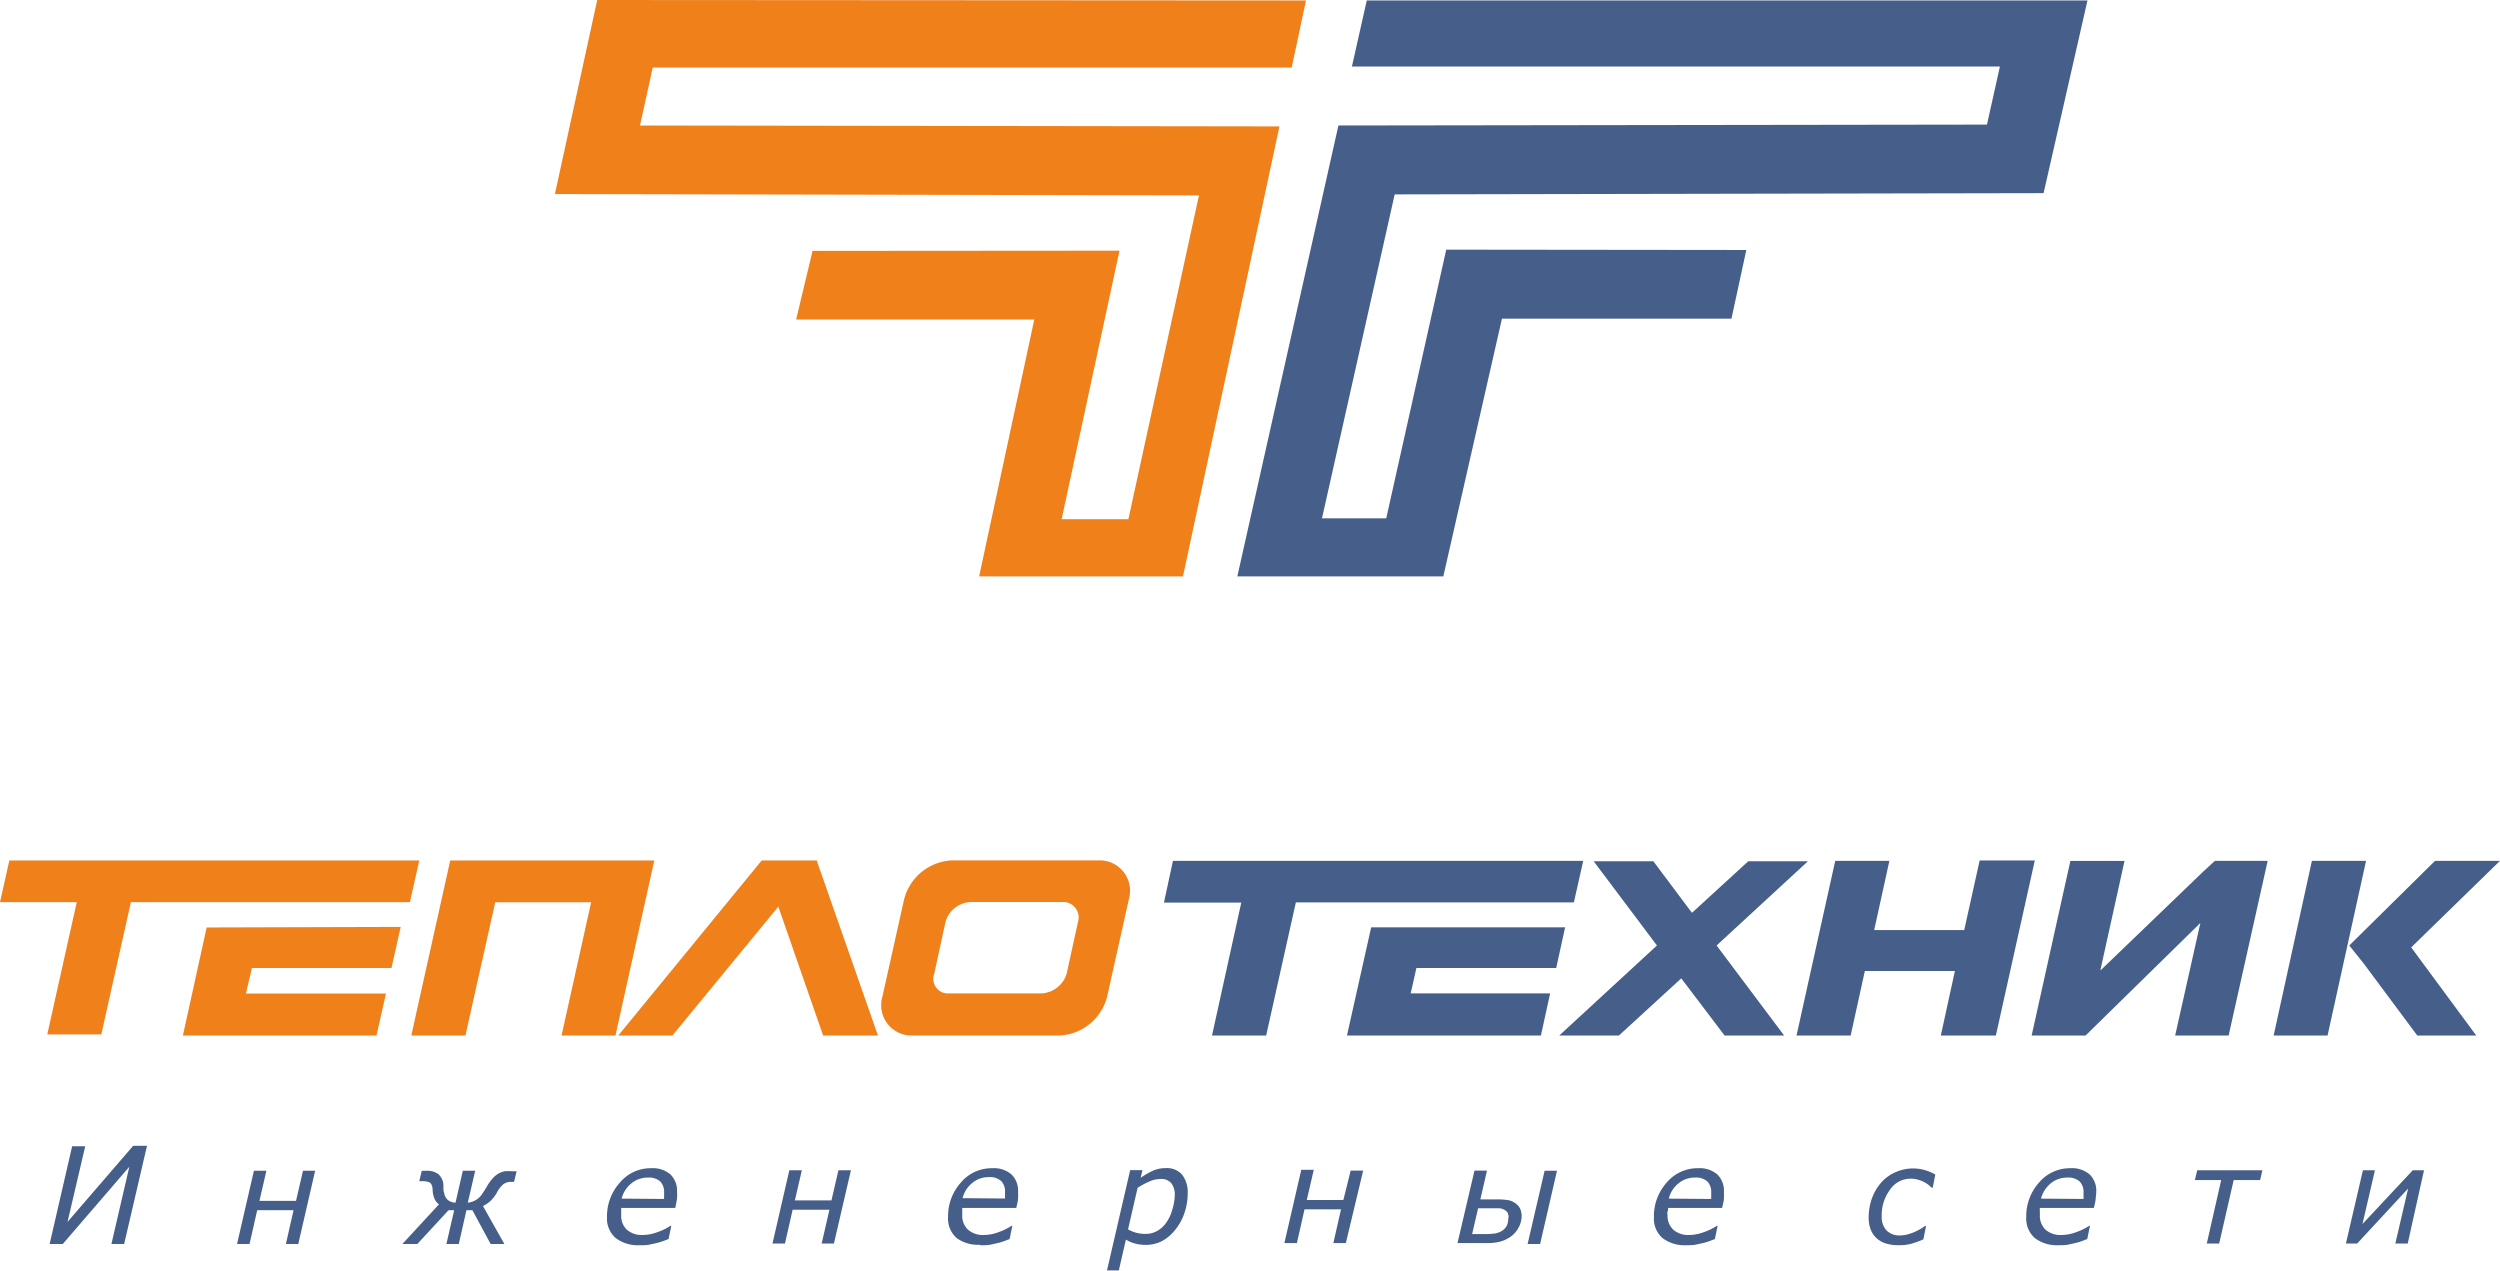 <?xml version="1.0" encoding="UTF-8"?> <svg xmlns="http://www.w3.org/2000/svg" viewBox="0 0 222.11 112.88"> <defs> <style>.cls-1{fill:#f0801a;}.cls-1,.cls-2{fill-rule:evenodd;}.cls-2,.cls-3{fill:#455e8a;}</style> </defs> <g id="Слой_2" data-name="Слой 2"> <g id="Layer_1" data-name="Layer 1"> <polygon class="cls-1" points="94.32 46.13 100.25 46.13 106.52 17.36 49.3 17.24 53.06 0 116.03 0.04 114.76 6 57.99 6 56.86 11.15 113.67 11.23 105.1 51.21 86.99 51.21 91.89 28.39 70.73 28.39 72.19 22.29 99.46 22.27 94.32 46.13"></polygon> <polygon class="cls-2" points="123.16 46.05 117.45 46.05 123.91 17.27 181.56 17.16 185.46 0.04 121.43 0.04 120.11 5.91 177.68 5.91 176.53 11.07 118.91 11.15 109.93 51.21 128.23 51.21 133.44 28.31 153.83 28.31 155.15 22.21 128.49 22.18 123.16 46.05"></polygon> <path class="cls-1" d="M86.28,80.14h8.09a1.37,1.37,0,0,1,1.4,1.78l-1,4.57a2.46,2.46,0,0,1-2.33,1.77H84.3A1.29,1.29,0,0,1,83,86.52l1-4.6a2.42,2.42,0,0,1,2.28-1.78M73.13,92H78L72.56,76.45H67.67L54.93,92l4.81,0,9.41-11.45Zm-15-15.55L54.68,92H49.89l2.63-11.84H44L41.35,92H36.54L40,76.45Zm-57.3,0H37.25l-.83,3.7H11.63L9,91.9H4.2L6.82,80.15H0Zm34.77,5.9L34.78,86l-12.4,0-.53,2.27H34.29L33.45,92l-17.2,0,2.11-9.6Zm49-5.91h13a2.7,2.7,0,0,1,2.69,3.46l-1.92,8.61A4.59,4.59,0,0,1,94.1,92h-13a2.7,2.7,0,0,1-2.7-3.47l1.92-8.61A4.61,4.61,0,0,1,84.56,76.44Z"></path> <path class="cls-2" d="M175.88,76.45h4.9L177.32,92h-4.89l1.25-5.73h-8L164.42,92h-4.81l3.44-15.52h4.81l-1.35,6.15,8,0ZM153.22,92h5.29l-6-8,8.11-7.48h-5.3l-5,4.58-3.43-4.58h-5.3L147.21,84l-8.68,8h5.3l5.54-5.08Zm-14.17-9.61L138.26,86H125.84l-.51,2.26h12.39L136.9,92H119.67l2.15-9.61Zm-34.84-5.91h36.45l-.83,3.69h-24.7L112.49,92h-4.81l2.6-11.81h-6.87Zm101.19,0h4.81L206.79,92H202Zm10.94,0h5.77l-7.89,7.69L220,92h-5.24L210,85.6,208.72,84Zm-14.87,0L198,92h-4.75l2.24-10L185.29,92H180.5l3.44-15.51h4.81l-2.13,9.64,0,.08,9.16-8.81,1-.92h4.75Zm-4.74,0,2-1.88M186.62,86.1l9.14-8.73"></path> <path class="cls-3" d="M213.91,110.48h-1.1l1.14-4.89-4.53,4.89h-1l1.51-6.51H211l-1.11,4.78,4.47-4.78h1Zm-13.11-5.64h-2.35l-1.29,5.64h-1.1l1.28-5.64H195l.21-.87H201Zm-17.89,5.79a3.25,3.25,0,0,1-2.12-.63,2.3,2.3,0,0,1-.77-1.86,4.48,4.48,0,0,1,1.13-3.07,3.58,3.58,0,0,1,2.8-1.28,2.38,2.38,0,0,1,1.7.55,2,2,0,0,1,.59,1.54,5.58,5.58,0,0,1-.05.56c0,.25-.09.54-.16.88h-4.8a1.88,1.88,0,0,0,0,.33c0,.11,0,.21,0,.3a1.72,1.72,0,0,0,.5,1.3,2,2,0,0,0,1.43.47,3.73,3.73,0,0,0,1.32-.26,5,5,0,0,0,1.14-.56h.06l-.24,1.18-.52.2a5.23,5.23,0,0,1-.6.17l-.64.14A4.55,4.55,0,0,1,182.91,110.63Zm2.2-4.11c0-.12,0-.21,0-.29s0-.16,0-.26a1.36,1.36,0,0,0-.34-1,1.51,1.51,0,0,0-1.1-.35,2.31,2.31,0,0,0-1.47.51,2.64,2.64,0,0,0-.87,1.36Zm-16.45,4.11a3.64,3.64,0,0,1-1.09-.15,2.17,2.17,0,0,1-.83-.46,2,2,0,0,1-.53-.76,2.78,2.78,0,0,1-.19-1.08,5,5,0,0,1,.29-1.71,4.38,4.38,0,0,1,.81-1.39,3.51,3.51,0,0,1,1.25-.92,3.82,3.82,0,0,1,2.69-.19,4.48,4.48,0,0,1,.88.38l-.23,1.18h-.07l-.29-.25a2.63,2.63,0,0,0-.41-.26,2.79,2.79,0,0,0-.53-.21,2.31,2.31,0,0,0-.67-.09,2.19,2.19,0,0,0-1.84,1,3.76,3.76,0,0,0-.72,2.33,1.74,1.74,0,0,0,.42,1.26,1.6,1.6,0,0,0,1.21.45,2.64,2.64,0,0,0,.73-.11,4.05,4.05,0,0,0,.63-.23c.19-.09.36-.18.53-.28l.35-.23h.07l-.24,1.2a8.44,8.44,0,0,1-1.07.39A4.11,4.11,0,0,1,168.66,110.63Zm-18.83,0a3.25,3.25,0,0,1-2.12-.63,2.3,2.3,0,0,1-.77-1.86,4.48,4.48,0,0,1,1.13-3.07,3.58,3.58,0,0,1,2.8-1.28,2.38,2.38,0,0,1,1.7.55,2,2,0,0,1,.59,1.54,5.58,5.58,0,0,1,0,.56c0,.25-.09.54-.16.88h-4.8c0,.11,0,.22-.05.33s0,.21,0,.3a1.69,1.69,0,0,0,.51,1.3,2,2,0,0,0,1.42.47,3.73,3.73,0,0,0,1.32-.26,5,5,0,0,0,1.14-.56h.06l-.24,1.18-.52.2a5.63,5.63,0,0,1-.59.17l-.65.14A4.47,4.47,0,0,1,149.83,110.63Zm2.2-4.11c0-.12,0-.21,0-.29a2.09,2.09,0,0,0,0-.26,1.32,1.32,0,0,0-.34-1,1.5,1.5,0,0,0-1.1-.35,2.26,2.26,0,0,0-1.46.51,2.52,2.52,0,0,0-.87,1.36Zm-15.2,4h-1.11l1.51-6.51h1.1ZM135.19,108a2.15,2.15,0,0,1-.3,1.11,2.25,2.25,0,0,1-.75.81,3.09,3.09,0,0,1-.89.4,4.81,4.81,0,0,1-1.16.12h-2.6L131,104h1.11l-.59,2.56h1.37a6.53,6.53,0,0,1,1.13.07,1.67,1.67,0,0,1,.74.37,1.18,1.18,0,0,1,.33.47A1.64,1.64,0,0,1,135.19,108Zm-1.16.16a1,1,0,0,0-.06-.36.68.68,0,0,0-.24-.27,1.08,1.08,0,0,0-.51-.18q-.3,0-.9,0h-1l-.53,2.29h1.09a7.09,7.09,0,0,0,.92-.05,1.73,1.73,0,0,0,.58-.2,1.28,1.28,0,0,0,.49-.49A1.52,1.52,0,0,0,134,108.2Zm-14.46,2.28h-1.11l.68-3H115.9l-.68,3h-1.11l1.5-6.51h1.11l-.62,2.68h3.25L120,104h1.11Zm-15.2-4.25a1.65,1.65,0,0,0-.3-1.06,1.15,1.15,0,0,0-1-.38,2.36,2.36,0,0,0-1,.24,6.94,6.94,0,0,0-1,.54l-.85,3.69a3.07,3.07,0,0,0,.72.3,2.93,2.93,0,0,0,.84.1,2,2,0,0,0,1.08-.29,2.39,2.39,0,0,0,.79-.76,3.62,3.62,0,0,0,.5-1.09A4.85,4.85,0,0,0,104.37,106.23Zm1.15-.2a5.37,5.37,0,0,1-.3,1.81,4.7,4.7,0,0,1-.8,1.45,3.83,3.83,0,0,1-1.16,1,3.07,3.07,0,0,1-1.42.35,3.6,3.6,0,0,1-1-.12,3,3,0,0,1-.81-.35l-.63,2.74H98.35l2.06-8.91h1.09l-.16.68a7.52,7.52,0,0,1,1.07-.62,2.77,2.77,0,0,1,1.16-.24,1.79,1.79,0,0,1,1.45.58A2.53,2.53,0,0,1,105.52,106Zm-18.43,4.6A3.25,3.25,0,0,1,85,110a2.3,2.3,0,0,1-.77-1.86,4.48,4.48,0,0,1,1.13-3.07,3.58,3.58,0,0,1,2.8-1.28,2.38,2.38,0,0,1,1.7.55,2,2,0,0,1,.59,1.54,5.58,5.58,0,0,1,0,.56c0,.25-.09.54-.16.88h-4.8c0,.11,0,.22,0,.33s0,.21,0,.3a1.69,1.69,0,0,0,.51,1.3,2,2,0,0,0,1.42.47,3.73,3.73,0,0,0,1.32-.26,5,5,0,0,0,1.14-.56h.06l-.24,1.18-.52.2a5.63,5.63,0,0,1-.59.17l-.64.14A4.69,4.69,0,0,1,87.09,110.63Zm2.2-4.11c0-.12,0-.21,0-.29a2.09,2.09,0,0,0,0-.26,1.32,1.32,0,0,0-.34-1,1.5,1.5,0,0,0-1.1-.35,2.26,2.26,0,0,0-1.46.51,2.52,2.52,0,0,0-.87,1.36Zm-15.2,4H73l.69-3H70.42l-.68,3H68.63l1.5-6.51h1.11l-.62,2.68h3.25l.62-2.68H75.6Zm-17.26.15a3.25,3.25,0,0,1-2.12-.63,2.28,2.28,0,0,1-.78-1.86,4.44,4.44,0,0,1,1.14-3.07,3.55,3.55,0,0,1,2.79-1.28,2.38,2.38,0,0,1,1.7.55,2,2,0,0,1,.59,1.54,3.61,3.61,0,0,1,0,.56,8,8,0,0,1-.16.88h-4.8c0,.11,0,.22,0,.33s0,.21,0,.3a1.69,1.69,0,0,0,.5,1.3,2,2,0,0,0,1.42.47,3.73,3.73,0,0,0,1.32-.26,4.66,4.66,0,0,0,1.14-.56h.07l-.24,1.18-.53.2a5,5,0,0,1-.59.17l-.64.14A4.64,4.64,0,0,1,56.83,110.63ZM59,106.52c0-.12,0-.21,0-.29a2.09,2.09,0,0,0,0-.26,1.32,1.32,0,0,0-.34-1,1.49,1.49,0,0,0-1.09-.35,2.31,2.31,0,0,0-1.47.51,2.52,2.52,0,0,0-.87,1.36Zm-14.19,4H43.59l-1.62-3h-.53l-.68,3h-1.1l.69-3h-.5l-2.77,3H35.75L39,107a1.25,1.25,0,0,1-.35-.4,2.12,2.12,0,0,1-.21-.81q0-.27-.06-.42a.52.52,0,0,0-.15-.27A.48.48,0,0,0,38,105a1.37,1.37,0,0,0-.44-.06h-.31l.22-.92h.37a1.7,1.7,0,0,1,1.1.29,1.44,1.44,0,0,1,.46,1,2.54,2.54,0,0,0,0,.34q0,.18.06.33a1,1,0,0,0,.34.64,1.14,1.14,0,0,0,.67.23l.65-2.84h1.1l-.66,2.84a1.7,1.7,0,0,0,.71-.23,1.84,1.84,0,0,0,.63-.64c.06-.09.14-.2.22-.34l.21-.35a3.69,3.69,0,0,1,.47-.63,2.21,2.21,0,0,1,.49-.4,2,2,0,0,1,.55-.2,4.4,4.4,0,0,1,.65,0h.41l-.23.94H45.4a1.09,1.09,0,0,0-.7.23,2.3,2.3,0,0,0-.53.68,3.07,3.07,0,0,1-.62.81,2.87,2.87,0,0,1-.64.43Zm-18.31,0h-1.1l.68-3H22.85l-.68,3H21.06l1.5-6.51h1.11l-.62,2.68H26.3l.62-2.68H28Zm-15.47,0H9.9l1.59-6.86-5.91,6.86H4.41l2-8.68H7.57L6,108.56l5.83-6.76h1.23Z"></path> </g> </g> </svg> 